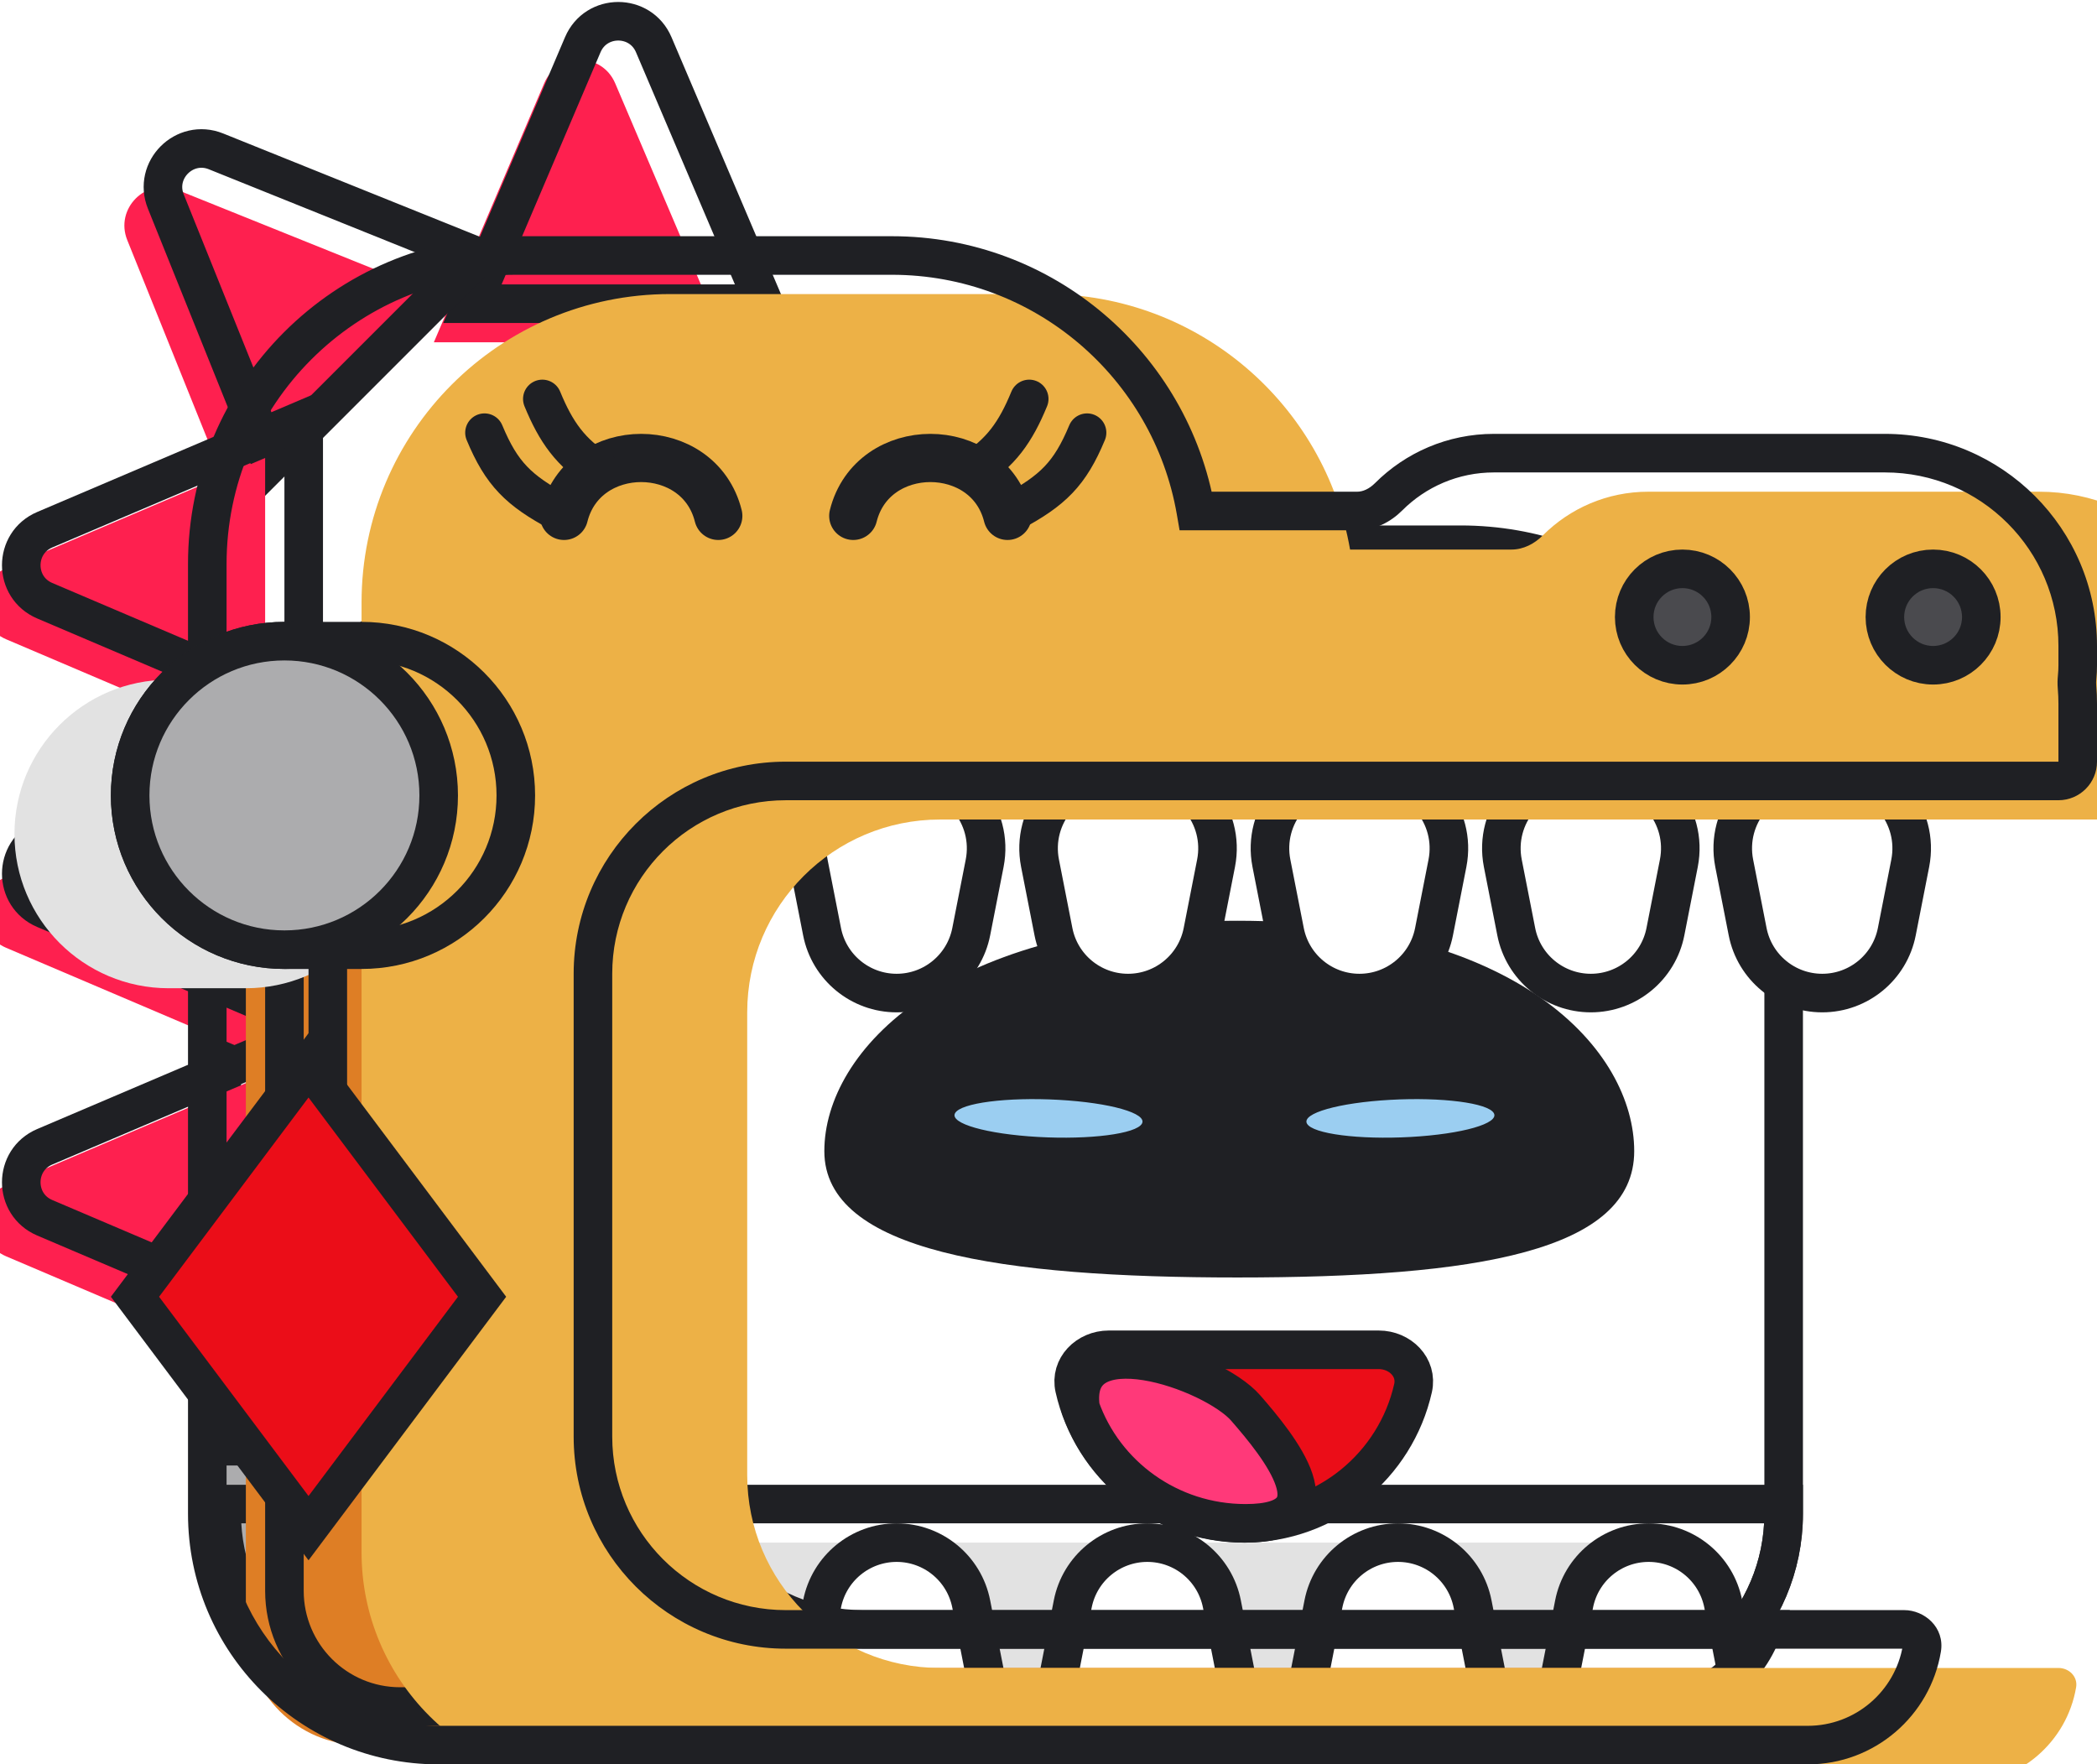 <svg width="435" height="366" viewBox="0 0 435 366" fill="none" xmlns="http://www.w3.org/2000/svg">
<g filter="url(#filter0_ii)">
<path d="M46 170C46 156.745 56.745 146 70 146H262C275.255 146 286 156.745 286 170V330C286 343.255 275.255 354 262 354H86C63.909 354 46 336.091 46 314V170Z" fill="#E2E2E2"/>
</g>
<path d="M46 170C46 156.745 56.745 146 70 146H262C275.255 146 286 156.745 286 170V330C286 343.255 275.255 354 262 354H86C63.909 354 46 336.091 46 314V170Z" stroke="#1F2024" stroke-width="8"/>
<g filter="url(#filter1_i)">
<path d="M46 312H286V314C286 336.091 268.091 354 246 354H86C63.909 354 46 336.091 46 314V312Z" fill="#ACACAE"/>
</g>
<path d="M46 312H286V314C286 336.091 268.091 354 246 354H86C63.909 354 46 336.091 46 314V312Z" stroke="#1F2024" stroke-width="8"/>
<g filter="url(#filter2_i)">
<path d="M146 170C146 156.745 156.745 146 170 146H346C359.255 146 370 156.745 370 170V314C370 336.091 352.091 354 330 354H186C163.909 354 146 336.091 146 314V170Z" fill="white"/>
</g>
<path d="M146 170C146 156.745 156.745 146 170 146H346C359.255 146 370 156.745 370 170V314C370 336.091 352.091 354 330 354H186C163.909 354 146 336.091 146 314V170Z" stroke="#1F2024" stroke-width="8"/>
<g filter="url(#filter3_i)">
<path d="M146 312H370V314C370 336.091 352.091 354 330 354H186C163.909 354 146 336.091 146 314V312Z" fill="#E2E2E2"/>
</g>
<path d="M146 312H370V314C370 336.091 352.091 354 330 354H186C163.909 354 146 336.091 146 314V312Z" stroke="#1F2024" stroke-width="8"/>
<g filter="url(#filter4_ddi)">
<path fill-rule="evenodd" clip-rule="evenodd" d="M260.68 191C319.055 191 343.001 217.939 343 238.792C342.999 259.644 310.09 265 260.68 265C211.881 265 175 259.644 175 238.792C175 217.939 200.392 191 260.68 191Z" fill="#1F2024"/>
<path fill-rule="evenodd" clip-rule="evenodd" d="M219.364 235.849C208.66 235.249 200.939 233.04 202.119 230.914C203.299 228.789 212.932 227.552 223.636 228.151C234.34 228.751 242.061 230.96 240.881 233.086C239.701 235.211 230.068 236.448 219.364 235.849Z" fill="#9BCEF1"/>
<path fill-rule="evenodd" clip-rule="evenodd" d="M296.636 235.849C285.932 236.448 276.299 235.211 275.119 233.086C273.939 230.96 281.66 228.751 292.364 228.151C303.068 227.552 312.701 228.789 313.881 230.914C315.061 233.04 307.34 235.249 296.636 235.849Z" fill="#9BCEF1"/>
</g>
<path d="M286 280C290.418 280 294.092 283.627 293.122 287.938C289.507 304.001 275.155 316 258 316C240.845 316 226.493 304.001 222.878 287.938C221.908 283.627 225.582 280 230 280H286Z" fill="#EB0D18" stroke="#1F2024" stroke-width="8"/>
<path d="M258.393 292.061C265.189 299.855 278.41 316 258.393 316C242.542 316 229.068 305.997 224.146 292.061C221.662 273.979 251.598 284.267 258.393 292.061Z" fill="#FF3979" stroke="#1F2024" stroke-width="8"/>
<g filter="url(#filter5_ii)">
<path d="M128.25 63H98L120.89 9.274C123.653 2.789 132.847 2.789 135.61 9.274L158.5 63H128.25Z" fill="#FE204F"/>
</g>
<path d="M128.25 63H98L120.89 9.274C123.653 2.789 132.847 2.789 135.61 9.274L158.5 63H128.25Z" stroke="#1F2024" stroke-width="8"/>
<g filter="url(#filter6_ii)">
<path d="M77.595 74.595L56.205 95.985L34.401 41.809C31.768 35.269 38.269 28.768 44.809 31.401L98.984 53.205L77.595 74.595Z" fill="#FE204F"/>
</g>
<path d="M77.595 74.595L56.205 95.985L34.401 41.809C31.768 35.269 38.269 28.768 44.809 31.401L98.984 53.205L77.595 74.595Z" stroke="#1F2024" stroke-width="8"/>
<g filter="url(#filter7_ii)">
<path d="M63 117.25V147.5L9.274 124.61C2.789 121.847 2.789 112.653 9.274 109.89L63 87V117.25Z" fill="#FE204F"/>
</g>
<path d="M63 117.25V147.5L9.274 124.61C2.789 121.847 2.789 112.653 9.274 109.89L63 87V117.25Z" stroke="#1F2024" stroke-width="8"/>
<g filter="url(#filter8_ii)">
<path d="M63 181.25V211.5L9.274 188.61C2.789 185.847 2.789 176.653 9.274 173.89L63 151V181.25Z" fill="#FE204F"/>
</g>
<path d="M63 181.25V211.5L9.274 188.61C2.789 185.847 2.789 176.653 9.274 173.89L63 151V181.25Z" stroke="#1F2024" stroke-width="8"/>
<g filter="url(#filter9_ii)">
<path d="M63 245.25V275.5L9.274 252.61C2.789 249.847 2.789 240.653 9.274 237.89L63 215V245.25Z" fill="#FE204F"/>
</g>
<path d="M63 245.25V275.5L9.274 252.61C2.789 249.847 2.789 240.653 9.274 237.89L63 215V245.25Z" stroke="#1F2024" stroke-width="8"/>
<g filter="url(#filter10_dii)">
<path d="M171.744 167.081C169.804 157.196 177.371 148 187.444 148H192.556C202.629 148 210.196 157.196 208.256 167.081L205.472 181.268C204.021 188.665 197.538 194 190 194C182.462 194 175.979 188.665 174.528 181.268L171.744 167.081Z" fill="white"/>
<path d="M171.744 167.081C169.804 157.196 177.371 148 187.444 148H192.556C202.629 148 210.196 157.196 208.256 167.081L205.472 181.268C204.021 188.665 197.538 194 190 194C182.462 194 175.979 188.665 174.528 181.268L171.744 167.081Z" stroke="#1F2024" stroke-width="8"/>
</g>
<g filter="url(#filter11_dii)">
<path d="M219.744 167.081C217.804 157.196 225.371 148 235.444 148H240.556C250.629 148 258.196 157.196 256.256 167.081L253.472 181.268C252.021 188.665 245.538 194 238 194C230.462 194 223.979 188.665 222.528 181.268L219.744 167.081Z" fill="white"/>
<path d="M219.744 167.081C217.804 157.196 225.371 148 235.444 148H240.556C250.629 148 258.196 157.196 256.256 167.081L253.472 181.268C252.021 188.665 245.538 194 238 194C230.462 194 223.979 188.665 222.528 181.268L219.744 167.081Z" stroke="#1F2024" stroke-width="8"/>
</g>
<g filter="url(#filter12_dii)">
<path d="M267.744 167.081C265.804 157.196 273.371 148 283.444 148H288.556C298.629 148 306.196 157.196 304.256 167.081L301.472 181.268C300.021 188.665 293.538 194 286 194C278.462 194 271.979 188.665 270.528 181.268L267.744 167.081Z" fill="white"/>
<path d="M267.744 167.081C265.804 157.196 273.371 148 283.444 148H288.556C298.629 148 306.196 157.196 304.256 167.081L301.472 181.268C300.021 188.665 293.538 194 286 194C278.462 194 271.979 188.665 270.528 181.268L267.744 167.081Z" stroke="#1F2024" stroke-width="8"/>
</g>
<g filter="url(#filter13_dii)">
<path d="M315.744 167.081C313.804 157.196 321.371 148 331.444 148H336.556C346.629 148 354.196 157.196 352.256 167.081L349.472 181.268C348.021 188.665 341.538 194 334 194C326.462 194 319.979 188.665 318.528 181.268L315.744 167.081Z" fill="white"/>
<path d="M315.744 167.081C313.804 157.196 321.371 148 331.444 148H336.556C346.629 148 354.196 157.196 352.256 167.081L349.472 181.268C348.021 188.665 341.538 194 334 194C326.462 194 319.979 188.665 318.528 181.268L315.744 167.081Z" stroke="#1F2024" stroke-width="8"/>
</g>
<g filter="url(#filter14_dii)">
<path d="M363.744 167.081C361.804 157.196 369.371 148 379.444 148H384.556C394.629 148 402.196 157.196 400.256 167.081L397.472 181.268C396.021 188.665 389.538 194 382 194C374.462 194 367.979 188.665 366.528 181.268L363.744 167.081Z" fill="white"/>
<path d="M363.744 167.081C361.804 157.196 369.371 148 379.444 148H384.556C394.629 148 402.196 157.196 400.256 167.081L397.472 181.268C396.021 188.665 389.538 194 382 194C374.462 194 367.979 188.665 366.528 181.268L363.744 167.081Z" stroke="#1F2024" stroke-width="8"/>
</g>
<g filter="url(#filter15_dii)">
<path d="M171.744 334.919C169.804 344.804 177.371 354 187.444 354H192.556C202.629 354 210.196 344.804 208.256 334.919L205.472 320.732C204.021 313.335 197.538 308 190 308C182.462 308 175.979 313.335 174.528 320.732L171.744 334.919Z" fill="white"/>
<path d="M171.744 334.919C169.804 344.804 177.371 354 187.444 354H192.556C202.629 354 210.196 344.804 208.256 334.919L205.472 320.732C204.021 313.335 197.538 308 190 308C182.462 308 175.979 313.335 174.528 320.732L171.744 334.919Z" stroke="#1F2024" stroke-width="8"/>
</g>
<g filter="url(#filter16_dii)">
<path d="M223.744 334.919C221.804 344.804 229.371 354 239.444 354H244.556C254.629 354 262.196 344.804 260.256 334.919L257.472 320.732C256.021 313.335 249.538 308 242 308C234.462 308 227.979 313.335 226.528 320.732L223.744 334.919Z" fill="white"/>
<path d="M223.744 334.919C221.804 344.804 229.371 354 239.444 354H244.556C254.629 354 262.196 344.804 260.256 334.919L257.472 320.732C256.021 313.335 249.538 308 242 308C234.462 308 227.979 313.335 226.528 320.732L223.744 334.919Z" stroke="#1F2024" stroke-width="8"/>
</g>
<g filter="url(#filter17_dii)">
<path d="M275.744 334.919C273.804 344.804 281.371 354 291.444 354H296.556C306.629 354 314.196 344.804 312.256 334.919L309.472 320.732C308.021 313.335 301.538 308 294 308C286.462 308 279.979 313.335 278.528 320.732L275.744 334.919Z" fill="white"/>
<path d="M275.744 334.919C273.804 344.804 281.371 354 291.444 354H296.556C306.629 354 314.196 344.804 312.256 334.919L309.472 320.732C308.021 313.335 301.538 308 294 308C286.462 308 279.979 313.335 278.528 320.732L275.744 334.919Z" stroke="#1F2024" stroke-width="8"/>
</g>
<g filter="url(#filter18_dii)">
<path d="M327.744 334.919C325.804 344.804 333.371 354 343.444 354H348.556C358.629 354 366.196 344.804 364.256 334.919L361.472 320.732C360.021 313.335 353.538 308 346 308C338.462 308 331.979 313.335 330.528 320.732L327.744 334.919Z" fill="white"/>
<path d="M327.744 334.919C325.804 344.804 333.371 354 343.444 354H348.556C358.629 354 366.196 344.804 364.256 334.919L361.472 320.732C360.021 313.335 353.538 308 346 308C338.462 308 331.979 313.335 330.528 320.732L327.744 334.919Z" stroke="#1F2024" stroke-width="8"/>
</g>
<g filter="url(#filter19_ii)">
<path fill-rule="evenodd" clip-rule="evenodd" d="M123 113C87.654 113 59 141.654 59 177V330C59 343.255 69.745 354 83 354H343C353.45 354 362.34 347.322 365.634 338H179C156.909 338 139 320.091 139 298V202C139 179.909 156.909 162 179 162H365.232C358.482 133.89 333.18 113 303 113H123Z" fill="#DE7E25"/>
</g>
<path d="M365.634 338L369.406 339.333L371.291 334H365.634V338ZM365.232 162V166H370.307L369.122 161.066L365.232 162ZM63 177C63 143.863 89.863 117 123 117V109C85.445 109 55 139.445 55 177H63ZM63 330V177H55V330H63ZM83 350C71.954 350 63 341.046 63 330H55C55 345.464 67.536 358 83 358V350ZM343 350H83V358H343V350ZM361.863 336.667C359.115 344.44 351.702 350 343 350V358C355.198 358 365.564 350.203 369.406 339.333L361.863 336.667ZM365.634 334H179V342H365.634V334ZM179 334C159.118 334 143 317.882 143 298H135C135 322.301 154.699 342 179 342V334ZM143 298V202H135V298H143ZM143 202C143 182.118 159.118 166 179 166V158C154.699 158 135 177.699 135 202H143ZM179 166H365.232V158H179V166ZM303 117C331.289 117 355.014 136.581 361.343 162.934L369.122 161.066C361.949 131.199 335.072 109 303 109V117ZM123 117H303V109H123V117Z" fill="#1F2024"/>
<g filter="url(#filter20_ii)">
<path fill-rule="evenodd" clip-rule="evenodd" d="M107 53C71.654 53 43 81.654 43 117V146V147V275V314C43 340.51 64.49 362 91 362H375C386.898 362 396.774 353.342 398.671 341.983C399.035 339.804 397.209 338 395 338H163C140.909 338 123 320.091 123 298V202C123 179.909 140.909 162 163 162H427C429.209 162 431 160.209 431 158V146C431 144.826 430.949 143.663 430.85 142.514C430.791 141.832 430.805 141.146 430.875 140.465C430.958 139.654 431 138.832 431 138V134C431 111.909 413.091 94 391 94H309.909C301.371 94 293.642 97.462 288.048 103.058C286.299 104.808 284.008 106 281.534 106H248.058C242.843 75.895 216.595 53 185 53H107Z" fill="#EDB146"/>
</g>
<path d="M398.671 341.983L394.726 341.324V341.324L398.671 341.983ZM430.85 142.514L434.835 142.17V142.17L430.85 142.514ZM430.875 140.465L434.854 140.871V140.871L430.875 140.465ZM288.048 103.058L290.877 105.886L288.048 103.058ZM248.058 106L244.117 106.683L244.692 110H248.058V106ZM47 117C47 83.863 73.863 57 107 57V49C69.445 49 39 79.445 39 117H47ZM47 146V117H39V146H47ZM39 146V147H47V146H39ZM39 147V275H47V147H39ZM39 275V314H47V275H39ZM39 314C39 342.719 62.281 366 91 366V358C66.7 358 47 338.301 47 314H39ZM91 366H375V358H91V366ZM375 366C388.885 366 400.402 355.898 402.616 342.642L394.726 341.324C393.145 350.787 384.911 358 375 358V366ZM402.616 342.642C403.463 337.572 399.2 334 395 334V342C395.021 342 394.977 342.01 394.9 341.929C394.857 341.883 394.797 341.801 394.757 341.678C394.715 341.546 394.71 341.418 394.726 341.324L402.616 342.642ZM395 334H163V342H395V334ZM163 334C143.118 334 127 317.882 127 298H119C119 322.301 138.699 342 163 342V334ZM127 298V202H119V298H127ZM127 202C127 182.118 143.118 166 163 166V158C138.699 158 119 177.699 119 202H127ZM163 166H427V158H163V166ZM427 166C431.418 166 435 162.418 435 158H427V166ZM435 158V146H427V158H435ZM435 146C435 144.711 434.944 143.433 434.835 142.17L426.865 142.858C426.954 143.893 427 144.941 427 146H435ZM434.835 142.17C434.801 141.771 434.807 141.338 434.854 140.871L426.896 140.059C426.804 140.954 426.782 141.893 426.865 142.858L434.835 142.17ZM434.854 140.871C434.951 139.926 435 138.968 435 138H427C427 138.696 426.965 139.383 426.896 140.059L434.854 140.871ZM435 138V134H427V138H435ZM435 134C435 109.699 415.301 90 391 90V98C410.882 98 427 114.118 427 134H435ZM391 90H309.909V98H391V90ZM309.909 90C300.268 90 291.533 93.914 285.219 100.23L290.877 105.886C295.752 101.009 302.475 98 309.909 98V90ZM285.219 100.23C284.021 101.429 282.696 102 281.534 102V110C285.321 110 288.576 108.188 290.877 105.886L285.219 100.23ZM281.534 102H248.058V110H281.534V102ZM185 57C214.617 57 239.229 78.462 244.117 106.683L252 105.317C246.458 73.328 218.574 49 185 49V57ZM107 57H185V49H107V57Z" fill="#1F2024"/>
<path d="M149 107.013C145 90.996 121 90.996 117 107.013" stroke="#1F2024" stroke-width="10" stroke-linecap="round" stroke-linejoin="round"/>
<path d="M116 106.255C107.614 101.764 104.048 98.296 100.5 89.755" stroke="#1F2024" stroke-width="8" stroke-linecap="round" stroke-linejoin="round"/>
<path d="M124.5 97.755C118.379 93.989 115.307 89.587 112.5 82.755" stroke="#1F2024" stroke-width="8" stroke-linecap="round" stroke-linejoin="round"/>
<path d="M177 107.013C181 90.996 205 90.996 209 107.013" stroke="#1F2024" stroke-width="10" stroke-linecap="round" stroke-linejoin="round"/>
<path d="M210 106.255C218.386 101.764 221.952 98.296 225.5 89.755" stroke="#1F2024" stroke-width="8" stroke-linecap="round" stroke-linejoin="round"/>
<path d="M201.5 97.755C207.621 93.989 210.693 89.587 213.5 82.755" stroke="#1F2024" stroke-width="8" stroke-linecap="round" stroke-linejoin="round"/>
<g filter="url(#filter21_di)">
<circle cx="381" cy="128" r="10" fill="#4A4A4E"/>
<circle cx="381" cy="128" r="10" stroke="#1F2024" stroke-width="8"/>
</g>
<g filter="url(#filter22_di)">
<circle cx="329" cy="128" r="10" fill="#4A4A4E"/>
<circle cx="329" cy="128" r="10" stroke="#1F2024" stroke-width="8"/>
</g>
<g filter="url(#filter23_d)">
<g filter="url(#filter24_i)">
<path d="M31 161C31 143.327 45.327 129 63 129H79C96.673 129 111 143.327 111 161C111 178.673 96.673 193 79 193H63C45.327 193 31 178.673 31 161Z" fill="#E2E2E2"/>
</g>
<path d="M31 161C31 143.327 45.327 129 63 129H79C96.673 129 111 143.327 111 161C111 178.673 96.673 193 79 193H63C45.327 193 31 178.673 31 161Z" stroke="#1F2024" stroke-width="8"/>
<g filter="url(#filter25_ii)">
<path d="M31 161C31 143.327 45.327 129 63 129C80.673 129 95 143.327 95 161C95 178.673 80.673 193 63 193C45.327 193 31 178.673 31 161Z" fill="#ACACAE"/>
</g>
<path d="M31 161C31 143.327 45.327 129 63 129C80.673 129 95 143.327 95 161C95 178.673 80.673 193 63 193C45.327 193 31 178.673 31 161Z" stroke="#1F2024" stroke-width="8"/>
<line x1="72" y1="191" x2="72" y2="231" stroke="#1F2024" stroke-width="8"/>
<g filter="url(#filter26_ii)">
<path d="M68 217L104 265L68 313L32 265L68 217Z" fill="#EB0D18"/>
</g>
<path d="M68 217L104 265L68 313L32 265L68 217Z" stroke="#1F2024" stroke-width="8"/>
</g>
<defs>
<filter id="filter0_ii" x="42" y="142" width="248" height="216" filterUnits="userSpaceOnUse" color-interpolation-filters="sRGB">
<feFlood flood-opacity="0" result="BackgroundImageFix"/>
<feBlend mode="normal" in="SourceGraphic" in2="BackgroundImageFix" result="shape"/>
<feColorMatrix in="SourceAlpha" type="matrix" values="0 0 0 0 0 0 0 0 0 0 0 0 0 0 0 0 0 0 127 0" result="hardAlpha"/>
<feOffset dy="-16"/>
<feComposite in2="hardAlpha" operator="arithmetic" k2="-1" k3="1"/>
<feColorMatrix type="matrix" values="0 0 0 0 0 0 0 0 0 0 0 0 0 0 0 0 0 0 0.25 0"/>
<feBlend mode="normal" in2="shape" result="effect1_innerShadow"/>
<feColorMatrix in="SourceAlpha" type="matrix" values="0 0 0 0 0 0 0 0 0 0 0 0 0 0 0 0 0 0 127 0" result="hardAlpha"/>
<feOffset dy="16"/>
<feComposite in2="hardAlpha" operator="arithmetic" k2="-1" k3="1"/>
<feColorMatrix type="matrix" values="0 0 0 0 1 0 0 0 0 1 0 0 0 0 1 0 0 0 0.25 0"/>
<feBlend mode="normal" in2="effect1_innerShadow" result="effect2_innerShadow"/>
</filter>
<filter id="filter1_i" x="42" y="308" width="248" height="50" filterUnits="userSpaceOnUse" color-interpolation-filters="sRGB">
<feFlood flood-opacity="0" result="BackgroundImageFix"/>
<feBlend mode="normal" in="SourceGraphic" in2="BackgroundImageFix" result="shape"/>
<feColorMatrix in="SourceAlpha" type="matrix" values="0 0 0 0 0 0 0 0 0 0 0 0 0 0 0 0 0 0 127 0" result="hardAlpha"/>
<feOffset dy="-8"/>
<feComposite in2="hardAlpha" operator="arithmetic" k2="-1" k3="1"/>
<feColorMatrix type="matrix" values="0 0 0 0 0 0 0 0 0 0 0 0 0 0 0 0 0 0 0.25 0"/>
<feBlend mode="normal" in2="shape" result="effect1_innerShadow"/>
</filter>
<filter id="filter2_i" x="142" y="142" width="232" height="216" filterUnits="userSpaceOnUse" color-interpolation-filters="sRGB">
<feFlood flood-opacity="0" result="BackgroundImageFix"/>
<feBlend mode="normal" in="SourceGraphic" in2="BackgroundImageFix" result="shape"/>
<feColorMatrix in="SourceAlpha" type="matrix" values="0 0 0 0 0 0 0 0 0 0 0 0 0 0 0 0 0 0 127 0" result="hardAlpha"/>
<feOffset dx="-24" dy="8"/>
<feComposite in2="hardAlpha" operator="arithmetic" k2="-1" k3="1"/>
<feColorMatrix type="matrix" values="0 0 0 0 1 0 0 0 0 1 0 0 0 0 1 0 0 0 0.25 0"/>
<feBlend mode="normal" in2="shape" result="effect1_innerShadow"/>
</filter>
<filter id="filter3_i" x="142" y="308" width="232" height="50" filterUnits="userSpaceOnUse" color-interpolation-filters="sRGB">
<feFlood flood-opacity="0" result="BackgroundImageFix"/>
<feBlend mode="normal" in="SourceGraphic" in2="BackgroundImageFix" result="shape"/>
<feColorMatrix in="SourceAlpha" type="matrix" values="0 0 0 0 0 0 0 0 0 0 0 0 0 0 0 0 0 0 127 0" result="hardAlpha"/>
<feOffset dx="-24" dy="8"/>
<feComposite in2="hardAlpha" operator="arithmetic" k2="-1" k3="1"/>
<feColorMatrix type="matrix" values="0 0 0 0 1 0 0 0 0 1 0 0 0 0 1 0 0 0 0.25 0"/>
<feBlend mode="normal" in2="shape" result="effect1_innerShadow"/>
</filter>
<filter id="filter4_ddi" x="170" y="191" width="177" height="74" filterUnits="userSpaceOnUse" color-interpolation-filters="sRGB">
<feFlood flood-opacity="0" result="BackgroundImageFix"/>
<feColorMatrix in="SourceAlpha" type="matrix" values="0 0 0 0 0 0 0 0 0 0 0 0 0 0 0 0 0 0 127 0" result="hardAlpha"/>
<feOffset dx="-4"/>
<feColorMatrix type="matrix" values="0 0 0 0 1 0 0 0 0 1 0 0 0 0 1 0 0 0 0.25 0"/>
<feBlend mode="normal" in2="BackgroundImageFix" result="effect1_dropShadow"/>
<feColorMatrix in="SourceAlpha" type="matrix" values="0 0 0 0 0 0 0 0 0 0 0 0 0 0 0 0 0 0 127 0" result="hardAlpha"/>
<feOffset dx="4"/>
<feColorMatrix type="matrix" values="0 0 0 0 0 0 0 0 0 0 0 0 0 0 0 0 0 0 0.25 0"/>
<feBlend mode="normal" in2="effect1_dropShadow" result="effect2_dropShadow"/>
<feBlend mode="normal" in="SourceGraphic" in2="effect2_dropShadow" result="shape"/>
<feColorMatrix in="SourceAlpha" type="matrix" values="0 0 0 0 0 0 0 0 0 0 0 0 0 0 0 0 0 0 127 0" result="hardAlpha"/>
<feOffset dx="-4"/>
<feComposite in2="hardAlpha" operator="arithmetic" k2="-1" k3="1"/>
<feColorMatrix type="matrix" values="0 0 0 0 0 0 0 0 0 0 0 0 0 0 0 0 0 0 0.25 0"/>
<feBlend mode="normal" in2="shape" result="effect3_innerShadow"/>
</filter>
<filter id="filter5_ii" x="91.948" y="0.41" width="72.604" height="66.59" filterUnits="userSpaceOnUse" color-interpolation-filters="sRGB">
<feFlood flood-opacity="0" result="BackgroundImageFix"/>
<feBlend mode="normal" in="SourceGraphic" in2="BackgroundImageFix" result="shape"/>
<feColorMatrix in="SourceAlpha" type="matrix" values="0 0 0 0 0 0 0 0 0 0 0 0 0 0 0 0 0 0 127 0" result="hardAlpha"/>
<feOffset dx="16"/>
<feComposite in2="hardAlpha" operator="arithmetic" k2="-1" k3="1"/>
<feColorMatrix type="matrix" values="0 0 0 0 0 0 0 0 0 0 0 0 0 0 0 0 0 0 0.25 0"/>
<feBlend mode="normal" in2="shape" result="effect1_innerShadow"/>
<feColorMatrix in="SourceAlpha" type="matrix" values="0 0 0 0 0 0 0 0 0 0 0 0 0 0 0 0 0 0 127 0" result="hardAlpha"/>
<feOffset dx="-24" dy="8"/>
<feComposite in2="hardAlpha" operator="arithmetic" k2="-1" k3="1"/>
<feColorMatrix type="matrix" values="0 0 0 0 1 0 0 0 0 1 0 0 0 0 1 0 0 0 0.25 0"/>
<feBlend mode="normal" in2="effect1_innerShadow" result="effect2_innerShadow"/>
</filter>
<filter id="filter6_ii" x="29.791" y="26.791" width="76.302" height="76.302" filterUnits="userSpaceOnUse" color-interpolation-filters="sRGB">
<feFlood flood-opacity="0" result="BackgroundImageFix"/>
<feBlend mode="normal" in="SourceGraphic" in2="BackgroundImageFix" result="shape"/>
<feColorMatrix in="SourceAlpha" type="matrix" values="0 0 0 0 0 0 0 0 0 0 0 0 0 0 0 0 0 0 127 0" result="hardAlpha"/>
<feOffset dx="16"/>
<feComposite in2="hardAlpha" operator="arithmetic" k2="-1" k3="1"/>
<feColorMatrix type="matrix" values="0 0 0 0 0 0 0 0 0 0 0 0 0 0 0 0 0 0 0.25 0"/>
<feBlend mode="normal" in2="shape" result="effect1_innerShadow"/>
<feColorMatrix in="SourceAlpha" type="matrix" values="0 0 0 0 0 0 0 0 0 0 0 0 0 0 0 0 0 0 127 0" result="hardAlpha"/>
<feOffset dx="-24" dy="8"/>
<feComposite in2="hardAlpha" operator="arithmetic" k2="-1" k3="1"/>
<feColorMatrix type="matrix" values="0 0 0 0 1 0 0 0 0 1 0 0 0 0 1 0 0 0 0.25 0"/>
<feBlend mode="normal" in2="effect1_innerShadow" result="effect2_innerShadow"/>
</filter>
<filter id="filter7_ii" x="0.41" y="80.948" width="66.59" height="72.604" filterUnits="userSpaceOnUse" color-interpolation-filters="sRGB">
<feFlood flood-opacity="0" result="BackgroundImageFix"/>
<feBlend mode="normal" in="SourceGraphic" in2="BackgroundImageFix" result="shape"/>
<feColorMatrix in="SourceAlpha" type="matrix" values="0 0 0 0 0 0 0 0 0 0 0 0 0 0 0 0 0 0 127 0" result="hardAlpha"/>
<feOffset dx="16"/>
<feComposite in2="hardAlpha" operator="arithmetic" k2="-1" k3="1"/>
<feColorMatrix type="matrix" values="0 0 0 0 0 0 0 0 0 0 0 0 0 0 0 0 0 0 0.25 0"/>
<feBlend mode="normal" in2="shape" result="effect1_innerShadow"/>
<feColorMatrix in="SourceAlpha" type="matrix" values="0 0 0 0 0 0 0 0 0 0 0 0 0 0 0 0 0 0 127 0" result="hardAlpha"/>
<feOffset dx="-24" dy="8"/>
<feComposite in2="hardAlpha" operator="arithmetic" k2="-1" k3="1"/>
<feColorMatrix type="matrix" values="0 0 0 0 1 0 0 0 0 1 0 0 0 0 1 0 0 0 0.25 0"/>
<feBlend mode="normal" in2="effect1_innerShadow" result="effect2_innerShadow"/>
</filter>
<filter id="filter8_ii" x="0.41" y="144.948" width="66.59" height="72.604" filterUnits="userSpaceOnUse" color-interpolation-filters="sRGB">
<feFlood flood-opacity="0" result="BackgroundImageFix"/>
<feBlend mode="normal" in="SourceGraphic" in2="BackgroundImageFix" result="shape"/>
<feColorMatrix in="SourceAlpha" type="matrix" values="0 0 0 0 0 0 0 0 0 0 0 0 0 0 0 0 0 0 127 0" result="hardAlpha"/>
<feOffset dx="16"/>
<feComposite in2="hardAlpha" operator="arithmetic" k2="-1" k3="1"/>
<feColorMatrix type="matrix" values="0 0 0 0 0 0 0 0 0 0 0 0 0 0 0 0 0 0 0.25 0"/>
<feBlend mode="normal" in2="shape" result="effect1_innerShadow"/>
<feColorMatrix in="SourceAlpha" type="matrix" values="0 0 0 0 0 0 0 0 0 0 0 0 0 0 0 0 0 0 127 0" result="hardAlpha"/>
<feOffset dx="-24" dy="8"/>
<feComposite in2="hardAlpha" operator="arithmetic" k2="-1" k3="1"/>
<feColorMatrix type="matrix" values="0 0 0 0 1 0 0 0 0 1 0 0 0 0 1 0 0 0 0.25 0"/>
<feBlend mode="normal" in2="effect1_innerShadow" result="effect2_innerShadow"/>
</filter>
<filter id="filter9_ii" x="0.41" y="208.948" width="66.59" height="72.604" filterUnits="userSpaceOnUse" color-interpolation-filters="sRGB">
<feFlood flood-opacity="0" result="BackgroundImageFix"/>
<feBlend mode="normal" in="SourceGraphic" in2="BackgroundImageFix" result="shape"/>
<feColorMatrix in="SourceAlpha" type="matrix" values="0 0 0 0 0 0 0 0 0 0 0 0 0 0 0 0 0 0 127 0" result="hardAlpha"/>
<feOffset dx="16"/>
<feComposite in2="hardAlpha" operator="arithmetic" k2="-1" k3="1"/>
<feColorMatrix type="matrix" values="0 0 0 0 0 0 0 0 0 0 0 0 0 0 0 0 0 0 0.25 0"/>
<feBlend mode="normal" in2="shape" result="effect1_innerShadow"/>
<feColorMatrix in="SourceAlpha" type="matrix" values="0 0 0 0 0 0 0 0 0 0 0 0 0 0 0 0 0 0 127 0" result="hardAlpha"/>
<feOffset dx="-24" dy="8"/>
<feComposite in2="hardAlpha" operator="arithmetic" k2="-1" k3="1"/>
<feColorMatrix type="matrix" values="0 0 0 0 1 0 0 0 0 1 0 0 0 0 1 0 0 0 0.25 0"/>
<feBlend mode="normal" in2="effect1_innerShadow" result="effect2_innerShadow"/>
</filter>
<filter id="filter10_dii" x="163.438" y="144" width="49.124" height="58" filterUnits="userSpaceOnUse" color-interpolation-filters="sRGB">
<feFlood flood-opacity="0" result="BackgroundImageFix"/>
<feColorMatrix in="SourceAlpha" type="matrix" values="0 0 0 0 0 0 0 0 0 0 0 0 0 0 0 0 0 0 127 0" result="hardAlpha"/>
<feOffset dx="-4" dy="4"/>
<feColorMatrix type="matrix" values="0 0 0 0 0 0 0 0 0 0 0 0 0 0 0 0 0 0 0.25 0"/>
<feBlend mode="normal" in2="BackgroundImageFix" result="effect1_dropShadow"/>
<feBlend mode="normal" in="SourceGraphic" in2="effect1_dropShadow" result="shape"/>
<feColorMatrix in="SourceAlpha" type="matrix" values="0 0 0 0 0 0 0 0 0 0 0 0 0 0 0 0 0 0 127 0" result="hardAlpha"/>
<feOffset dx="16"/>
<feComposite in2="hardAlpha" operator="arithmetic" k2="-1" k3="1"/>
<feColorMatrix type="matrix" values="0 0 0 0 0 0 0 0 0 0 0 0 0 0 0 0 0 0 0.25 0"/>
<feBlend mode="normal" in2="shape" result="effect2_innerShadow"/>
<feColorMatrix in="SourceAlpha" type="matrix" values="0 0 0 0 0 0 0 0 0 0 0 0 0 0 0 0 0 0 127 0" result="hardAlpha"/>
<feOffset dx="-16" dy="8"/>
<feComposite in2="hardAlpha" operator="arithmetic" k2="-1" k3="1"/>
<feColorMatrix type="matrix" values="0 0 0 0 1 0 0 0 0 1 0 0 0 0 1 0 0 0 0.25 0"/>
<feBlend mode="normal" in2="effect2_innerShadow" result="effect3_innerShadow"/>
</filter>
<filter id="filter11_dii" x="211.438" y="144" width="49.124" height="58" filterUnits="userSpaceOnUse" color-interpolation-filters="sRGB">
<feFlood flood-opacity="0" result="BackgroundImageFix"/>
<feColorMatrix in="SourceAlpha" type="matrix" values="0 0 0 0 0 0 0 0 0 0 0 0 0 0 0 0 0 0 127 0" result="hardAlpha"/>
<feOffset dx="-4" dy="4"/>
<feColorMatrix type="matrix" values="0 0 0 0 0 0 0 0 0 0 0 0 0 0 0 0 0 0 0.25 0"/>
<feBlend mode="normal" in2="BackgroundImageFix" result="effect1_dropShadow"/>
<feBlend mode="normal" in="SourceGraphic" in2="effect1_dropShadow" result="shape"/>
<feColorMatrix in="SourceAlpha" type="matrix" values="0 0 0 0 0 0 0 0 0 0 0 0 0 0 0 0 0 0 127 0" result="hardAlpha"/>
<feOffset dx="16"/>
<feComposite in2="hardAlpha" operator="arithmetic" k2="-1" k3="1"/>
<feColorMatrix type="matrix" values="0 0 0 0 0 0 0 0 0 0 0 0 0 0 0 0 0 0 0.25 0"/>
<feBlend mode="normal" in2="shape" result="effect2_innerShadow"/>
<feColorMatrix in="SourceAlpha" type="matrix" values="0 0 0 0 0 0 0 0 0 0 0 0 0 0 0 0 0 0 127 0" result="hardAlpha"/>
<feOffset dx="-16" dy="8"/>
<feComposite in2="hardAlpha" operator="arithmetic" k2="-1" k3="1"/>
<feColorMatrix type="matrix" values="0 0 0 0 1 0 0 0 0 1 0 0 0 0 1 0 0 0 0.25 0"/>
<feBlend mode="normal" in2="effect2_innerShadow" result="effect3_innerShadow"/>
</filter>
<filter id="filter12_dii" x="259.438" y="144" width="49.124" height="58" filterUnits="userSpaceOnUse" color-interpolation-filters="sRGB">
<feFlood flood-opacity="0" result="BackgroundImageFix"/>
<feColorMatrix in="SourceAlpha" type="matrix" values="0 0 0 0 0 0 0 0 0 0 0 0 0 0 0 0 0 0 127 0" result="hardAlpha"/>
<feOffset dx="-4" dy="4"/>
<feColorMatrix type="matrix" values="0 0 0 0 0 0 0 0 0 0 0 0 0 0 0 0 0 0 0.25 0"/>
<feBlend mode="normal" in2="BackgroundImageFix" result="effect1_dropShadow"/>
<feBlend mode="normal" in="SourceGraphic" in2="effect1_dropShadow" result="shape"/>
<feColorMatrix in="SourceAlpha" type="matrix" values="0 0 0 0 0 0 0 0 0 0 0 0 0 0 0 0 0 0 127 0" result="hardAlpha"/>
<feOffset dx="16"/>
<feComposite in2="hardAlpha" operator="arithmetic" k2="-1" k3="1"/>
<feColorMatrix type="matrix" values="0 0 0 0 0 0 0 0 0 0 0 0 0 0 0 0 0 0 0.25 0"/>
<feBlend mode="normal" in2="shape" result="effect2_innerShadow"/>
<feColorMatrix in="SourceAlpha" type="matrix" values="0 0 0 0 0 0 0 0 0 0 0 0 0 0 0 0 0 0 127 0" result="hardAlpha"/>
<feOffset dx="-16" dy="8"/>
<feComposite in2="hardAlpha" operator="arithmetic" k2="-1" k3="1"/>
<feColorMatrix type="matrix" values="0 0 0 0 1 0 0 0 0 1 0 0 0 0 1 0 0 0 0.25 0"/>
<feBlend mode="normal" in2="effect2_innerShadow" result="effect3_innerShadow"/>
</filter>
<filter id="filter13_dii" x="307.438" y="144" width="49.124" height="58" filterUnits="userSpaceOnUse" color-interpolation-filters="sRGB">
<feFlood flood-opacity="0" result="BackgroundImageFix"/>
<feColorMatrix in="SourceAlpha" type="matrix" values="0 0 0 0 0 0 0 0 0 0 0 0 0 0 0 0 0 0 127 0" result="hardAlpha"/>
<feOffset dx="-4" dy="4"/>
<feColorMatrix type="matrix" values="0 0 0 0 0 0 0 0 0 0 0 0 0 0 0 0 0 0 0.25 0"/>
<feBlend mode="normal" in2="BackgroundImageFix" result="effect1_dropShadow"/>
<feBlend mode="normal" in="SourceGraphic" in2="effect1_dropShadow" result="shape"/>
<feColorMatrix in="SourceAlpha" type="matrix" values="0 0 0 0 0 0 0 0 0 0 0 0 0 0 0 0 0 0 127 0" result="hardAlpha"/>
<feOffset dx="16"/>
<feComposite in2="hardAlpha" operator="arithmetic" k2="-1" k3="1"/>
<feColorMatrix type="matrix" values="0 0 0 0 0 0 0 0 0 0 0 0 0 0 0 0 0 0 0.25 0"/>
<feBlend mode="normal" in2="shape" result="effect2_innerShadow"/>
<feColorMatrix in="SourceAlpha" type="matrix" values="0 0 0 0 0 0 0 0 0 0 0 0 0 0 0 0 0 0 127 0" result="hardAlpha"/>
<feOffset dx="-16" dy="8"/>
<feComposite in2="hardAlpha" operator="arithmetic" k2="-1" k3="1"/>
<feColorMatrix type="matrix" values="0 0 0 0 1 0 0 0 0 1 0 0 0 0 1 0 0 0 0.25 0"/>
<feBlend mode="normal" in2="effect2_innerShadow" result="effect3_innerShadow"/>
</filter>
<filter id="filter14_dii" x="355.438" y="144" width="49.124" height="58" filterUnits="userSpaceOnUse" color-interpolation-filters="sRGB">
<feFlood flood-opacity="0" result="BackgroundImageFix"/>
<feColorMatrix in="SourceAlpha" type="matrix" values="0 0 0 0 0 0 0 0 0 0 0 0 0 0 0 0 0 0 127 0" result="hardAlpha"/>
<feOffset dx="-4" dy="4"/>
<feColorMatrix type="matrix" values="0 0 0 0 0 0 0 0 0 0 0 0 0 0 0 0 0 0 0.25 0"/>
<feBlend mode="normal" in2="BackgroundImageFix" result="effect1_dropShadow"/>
<feBlend mode="normal" in="SourceGraphic" in2="effect1_dropShadow" result="shape"/>
<feColorMatrix in="SourceAlpha" type="matrix" values="0 0 0 0 0 0 0 0 0 0 0 0 0 0 0 0 0 0 127 0" result="hardAlpha"/>
<feOffset dx="16"/>
<feComposite in2="hardAlpha" operator="arithmetic" k2="-1" k3="1"/>
<feColorMatrix type="matrix" values="0 0 0 0 0 0 0 0 0 0 0 0 0 0 0 0 0 0 0.25 0"/>
<feBlend mode="normal" in2="shape" result="effect2_innerShadow"/>
<feColorMatrix in="SourceAlpha" type="matrix" values="0 0 0 0 0 0 0 0 0 0 0 0 0 0 0 0 0 0 127 0" result="hardAlpha"/>
<feOffset dx="-16" dy="8"/>
<feComposite in2="hardAlpha" operator="arithmetic" k2="-1" k3="1"/>
<feColorMatrix type="matrix" values="0 0 0 0 1 0 0 0 0 1 0 0 0 0 1 0 0 0 0.25 0"/>
<feBlend mode="normal" in2="effect2_innerShadow" result="effect3_innerShadow"/>
</filter>
<filter id="filter15_dii" x="163.438" y="304" width="49.124" height="58" filterUnits="userSpaceOnUse" color-interpolation-filters="sRGB">
<feFlood flood-opacity="0" result="BackgroundImageFix"/>
<feColorMatrix in="SourceAlpha" type="matrix" values="0 0 0 0 0 0 0 0 0 0 0 0 0 0 0 0 0 0 127 0" result="hardAlpha"/>
<feOffset dx="-4" dy="4"/>
<feColorMatrix type="matrix" values="0 0 0 0 0 0 0 0 0 0 0 0 0 0 0 0 0 0 0.25 0"/>
<feBlend mode="normal" in2="BackgroundImageFix" result="effect1_dropShadow"/>
<feBlend mode="normal" in="SourceGraphic" in2="effect1_dropShadow" result="shape"/>
<feColorMatrix in="SourceAlpha" type="matrix" values="0 0 0 0 0 0 0 0 0 0 0 0 0 0 0 0 0 0 127 0" result="hardAlpha"/>
<feOffset dx="16"/>
<feComposite in2="hardAlpha" operator="arithmetic" k2="-1" k3="1"/>
<feColorMatrix type="matrix" values="0 0 0 0 0 0 0 0 0 0 0 0 0 0 0 0 0 0 0.25 0"/>
<feBlend mode="normal" in2="shape" result="effect2_innerShadow"/>
<feColorMatrix in="SourceAlpha" type="matrix" values="0 0 0 0 0 0 0 0 0 0 0 0 0 0 0 0 0 0 127 0" result="hardAlpha"/>
<feOffset dx="-16" dy="8"/>
<feComposite in2="hardAlpha" operator="arithmetic" k2="-1" k3="1"/>
<feColorMatrix type="matrix" values="0 0 0 0 1 0 0 0 0 1 0 0 0 0 1 0 0 0 0.25 0"/>
<feBlend mode="normal" in2="effect2_innerShadow" result="effect3_innerShadow"/>
</filter>
<filter id="filter16_dii" x="215.438" y="304" width="49.124" height="58" filterUnits="userSpaceOnUse" color-interpolation-filters="sRGB">
<feFlood flood-opacity="0" result="BackgroundImageFix"/>
<feColorMatrix in="SourceAlpha" type="matrix" values="0 0 0 0 0 0 0 0 0 0 0 0 0 0 0 0 0 0 127 0" result="hardAlpha"/>
<feOffset dx="-4" dy="4"/>
<feColorMatrix type="matrix" values="0 0 0 0 0 0 0 0 0 0 0 0 0 0 0 0 0 0 0.25 0"/>
<feBlend mode="normal" in2="BackgroundImageFix" result="effect1_dropShadow"/>
<feBlend mode="normal" in="SourceGraphic" in2="effect1_dropShadow" result="shape"/>
<feColorMatrix in="SourceAlpha" type="matrix" values="0 0 0 0 0 0 0 0 0 0 0 0 0 0 0 0 0 0 127 0" result="hardAlpha"/>
<feOffset dx="16"/>
<feComposite in2="hardAlpha" operator="arithmetic" k2="-1" k3="1"/>
<feColorMatrix type="matrix" values="0 0 0 0 0 0 0 0 0 0 0 0 0 0 0 0 0 0 0.25 0"/>
<feBlend mode="normal" in2="shape" result="effect2_innerShadow"/>
<feColorMatrix in="SourceAlpha" type="matrix" values="0 0 0 0 0 0 0 0 0 0 0 0 0 0 0 0 0 0 127 0" result="hardAlpha"/>
<feOffset dx="-16" dy="8"/>
<feComposite in2="hardAlpha" operator="arithmetic" k2="-1" k3="1"/>
<feColorMatrix type="matrix" values="0 0 0 0 1 0 0 0 0 1 0 0 0 0 1 0 0 0 0.25 0"/>
<feBlend mode="normal" in2="effect2_innerShadow" result="effect3_innerShadow"/>
</filter>
<filter id="filter17_dii" x="267.438" y="304" width="49.124" height="58" filterUnits="userSpaceOnUse" color-interpolation-filters="sRGB">
<feFlood flood-opacity="0" result="BackgroundImageFix"/>
<feColorMatrix in="SourceAlpha" type="matrix" values="0 0 0 0 0 0 0 0 0 0 0 0 0 0 0 0 0 0 127 0" result="hardAlpha"/>
<feOffset dx="-4" dy="4"/>
<feColorMatrix type="matrix" values="0 0 0 0 0 0 0 0 0 0 0 0 0 0 0 0 0 0 0.25 0"/>
<feBlend mode="normal" in2="BackgroundImageFix" result="effect1_dropShadow"/>
<feBlend mode="normal" in="SourceGraphic" in2="effect1_dropShadow" result="shape"/>
<feColorMatrix in="SourceAlpha" type="matrix" values="0 0 0 0 0 0 0 0 0 0 0 0 0 0 0 0 0 0 127 0" result="hardAlpha"/>
<feOffset dx="16"/>
<feComposite in2="hardAlpha" operator="arithmetic" k2="-1" k3="1"/>
<feColorMatrix type="matrix" values="0 0 0 0 0 0 0 0 0 0 0 0 0 0 0 0 0 0 0.25 0"/>
<feBlend mode="normal" in2="shape" result="effect2_innerShadow"/>
<feColorMatrix in="SourceAlpha" type="matrix" values="0 0 0 0 0 0 0 0 0 0 0 0 0 0 0 0 0 0 127 0" result="hardAlpha"/>
<feOffset dx="-16" dy="8"/>
<feComposite in2="hardAlpha" operator="arithmetic" k2="-1" k3="1"/>
<feColorMatrix type="matrix" values="0 0 0 0 1 0 0 0 0 1 0 0 0 0 1 0 0 0 0.25 0"/>
<feBlend mode="normal" in2="effect2_innerShadow" result="effect3_innerShadow"/>
</filter>
<filter id="filter18_dii" x="319.438" y="304" width="49.124" height="58" filterUnits="userSpaceOnUse" color-interpolation-filters="sRGB">
<feFlood flood-opacity="0" result="BackgroundImageFix"/>
<feColorMatrix in="SourceAlpha" type="matrix" values="0 0 0 0 0 0 0 0 0 0 0 0 0 0 0 0 0 0 127 0" result="hardAlpha"/>
<feOffset dx="-4" dy="4"/>
<feColorMatrix type="matrix" values="0 0 0 0 0 0 0 0 0 0 0 0 0 0 0 0 0 0 0.25 0"/>
<feBlend mode="normal" in2="BackgroundImageFix" result="effect1_dropShadow"/>
<feBlend mode="normal" in="SourceGraphic" in2="effect1_dropShadow" result="shape"/>
<feColorMatrix in="SourceAlpha" type="matrix" values="0 0 0 0 0 0 0 0 0 0 0 0 0 0 0 0 0 0 127 0" result="hardAlpha"/>
<feOffset dx="16"/>
<feComposite in2="hardAlpha" operator="arithmetic" k2="-1" k3="1"/>
<feColorMatrix type="matrix" values="0 0 0 0 0 0 0 0 0 0 0 0 0 0 0 0 0 0 0.25 0"/>
<feBlend mode="normal" in2="shape" result="effect2_innerShadow"/>
<feColorMatrix in="SourceAlpha" type="matrix" values="0 0 0 0 0 0 0 0 0 0 0 0 0 0 0 0 0 0 127 0" result="hardAlpha"/>
<feOffset dx="-16" dy="8"/>
<feComposite in2="hardAlpha" operator="arithmetic" k2="-1" k3="1"/>
<feColorMatrix type="matrix" values="0 0 0 0 1 0 0 0 0 1 0 0 0 0 1 0 0 0 0.25 0"/>
<feBlend mode="normal" in2="effect2_innerShadow" result="effect3_innerShadow"/>
</filter>
<filter id="filter19_ii" x="55" y="109" width="316.291" height="249" filterUnits="userSpaceOnUse" color-interpolation-filters="sRGB">
<feFlood flood-opacity="0" result="BackgroundImageFix"/>
<feBlend mode="normal" in="SourceGraphic" in2="BackgroundImageFix" result="shape"/>
<feColorMatrix in="SourceAlpha" type="matrix" values="0 0 0 0 0 0 0 0 0 0 0 0 0 0 0 0 0 0 127 0" result="hardAlpha"/>
<feOffset dx="16"/>
<feComposite in2="hardAlpha" operator="arithmetic" k2="-1" k3="1"/>
<feColorMatrix type="matrix" values="0 0 0 0 0 0 0 0 0 0 0 0 0 0 0 0 0 0 0.25 0"/>
<feBlend mode="normal" in2="shape" result="effect1_innerShadow"/>
<feColorMatrix in="SourceAlpha" type="matrix" values="0 0 0 0 0 0 0 0 0 0 0 0 0 0 0 0 0 0 127 0" result="hardAlpha"/>
<feOffset dx="-24" dy="8"/>
<feComposite in2="hardAlpha" operator="arithmetic" k2="-1" k3="1"/>
<feColorMatrix type="matrix" values="0 0 0 0 1 0 0 0 0 1 0 0 0 0 1 0 0 0 0.25 0"/>
<feBlend mode="normal" in2="effect1_innerShadow" result="effect2_innerShadow"/>
</filter>
<filter id="filter20_ii" x="39" y="49" width="396" height="317" filterUnits="userSpaceOnUse" color-interpolation-filters="sRGB">
<feFlood flood-opacity="0" result="BackgroundImageFix"/>
<feBlend mode="normal" in="SourceGraphic" in2="BackgroundImageFix" result="shape"/>
<feColorMatrix in="SourceAlpha" type="matrix" values="0 0 0 0 0 0 0 0 0 0 0 0 0 0 0 0 0 0 127 0" result="hardAlpha"/>
<feOffset dx="48"/>
<feComposite in2="hardAlpha" operator="arithmetic" k2="-1" k3="1"/>
<feColorMatrix type="matrix" values="0 0 0 0 0 0 0 0 0 0 0 0 0 0 0 0 0 0 0.25 0"/>
<feBlend mode="normal" in2="shape" result="effect1_innerShadow"/>
<feColorMatrix in="SourceAlpha" type="matrix" values="0 0 0 0 0 0 0 0 0 0 0 0 0 0 0 0 0 0 127 0" result="hardAlpha"/>
<feOffset dx="-16" dy="8"/>
<feComposite in2="hardAlpha" operator="arithmetic" k2="-1" k3="1"/>
<feColorMatrix type="matrix" values="0 0 0 0 1 0 0 0 0 1 0 0 0 0 1 0 0 0 0.25 0"/>
<feBlend mode="normal" in2="effect1_innerShadow" result="effect2_innerShadow"/>
</filter>
<filter id="filter21_di" x="367" y="114" width="32" height="28" filterUnits="userSpaceOnUse" color-interpolation-filters="sRGB">
<feFlood flood-opacity="0" result="BackgroundImageFix"/>
<feColorMatrix in="SourceAlpha" type="matrix" values="0 0 0 0 0 0 0 0 0 0 0 0 0 0 0 0 0 0 127 0" result="hardAlpha"/>
<feOffset dx="4"/>
<feColorMatrix type="matrix" values="0 0 0 0 0 0 0 0 0 0 0 0 0 0 0 0 0 0 0.25 0"/>
<feBlend mode="normal" in2="BackgroundImageFix" result="effect1_dropShadow"/>
<feBlend mode="normal" in="SourceGraphic" in2="effect1_dropShadow" result="shape"/>
<feColorMatrix in="SourceAlpha" type="matrix" values="0 0 0 0 0 0 0 0 0 0 0 0 0 0 0 0 0 0 127 0" result="hardAlpha"/>
<feOffset dx="16"/>
<feComposite in2="hardAlpha" operator="arithmetic" k2="-1" k3="1"/>
<feColorMatrix type="matrix" values="0 0 0 0 0 0 0 0 0 0 0 0 0 0 0 0 0 0 0.25 0"/>
<feBlend mode="normal" in2="shape" result="effect2_innerShadow"/>
</filter>
<filter id="filter22_di" x="315" y="114" width="32" height="28" filterUnits="userSpaceOnUse" color-interpolation-filters="sRGB">
<feFlood flood-opacity="0" result="BackgroundImageFix"/>
<feColorMatrix in="SourceAlpha" type="matrix" values="0 0 0 0 0 0 0 0 0 0 0 0 0 0 0 0 0 0 127 0" result="hardAlpha"/>
<feOffset dx="4"/>
<feColorMatrix type="matrix" values="0 0 0 0 0 0 0 0 0 0 0 0 0 0 0 0 0 0 0.25 0"/>
<feBlend mode="normal" in2="BackgroundImageFix" result="effect1_dropShadow"/>
<feBlend mode="normal" in="SourceGraphic" in2="effect1_dropShadow" result="shape"/>
<feColorMatrix in="SourceAlpha" type="matrix" values="0 0 0 0 0 0 0 0 0 0 0 0 0 0 0 0 0 0 127 0" result="hardAlpha"/>
<feOffset dx="16"/>
<feComposite in2="hardAlpha" operator="arithmetic" k2="-1" k3="1"/>
<feColorMatrix type="matrix" values="0 0 0 0 0 0 0 0 0 0 0 0 0 0 0 0 0 0 0.25 0"/>
<feBlend mode="normal" in2="shape" result="effect2_innerShadow"/>
</filter>
<filter id="filter23_d" x="12" y="121" width="114" height="202.667" filterUnits="userSpaceOnUse" color-interpolation-filters="sRGB">
<feFlood flood-opacity="0" result="BackgroundImageFix"/>
<feColorMatrix in="SourceAlpha" type="matrix" values="0 0 0 0 0 0 0 0 0 0 0 0 0 0 0 0 0 0 127 0" result="hardAlpha"/>
<feOffset dx="-4" dy="4"/>
<feColorMatrix type="matrix" values="0 0 0 0 0 0 0 0 0 0 0 0 0 0 0 0 0 0 0.25 0"/>
<feBlend mode="normal" in2="BackgroundImageFix" result="effect1_dropShadow"/>
<feBlend mode="normal" in="SourceGraphic" in2="effect1_dropShadow" result="shape"/>
</filter>
<filter id="filter24_i" x="27" y="125" width="88" height="72" filterUnits="userSpaceOnUse" color-interpolation-filters="sRGB">
<feFlood flood-opacity="0" result="BackgroundImageFix"/>
<feBlend mode="normal" in="SourceGraphic" in2="BackgroundImageFix" result="shape"/>
<feColorMatrix in="SourceAlpha" type="matrix" values="0 0 0 0 0 0 0 0 0 0 0 0 0 0 0 0 0 0 127 0" result="hardAlpha"/>
<feOffset dx="-24" dy="8"/>
<feComposite in2="hardAlpha" operator="arithmetic" k2="-1" k3="1"/>
<feColorMatrix type="matrix" values="0 0 0 0 1 0 0 0 0 1 0 0 0 0 1 0 0 0 0.25 0"/>
<feBlend mode="normal" in2="shape" result="effect1_innerShadow"/>
</filter>
<filter id="filter25_ii" x="27" y="125" width="72" height="72" filterUnits="userSpaceOnUse" color-interpolation-filters="sRGB">
<feFlood flood-opacity="0" result="BackgroundImageFix"/>
<feBlend mode="normal" in="SourceGraphic" in2="BackgroundImageFix" result="shape"/>
<feColorMatrix in="SourceAlpha" type="matrix" values="0 0 0 0 0 0 0 0 0 0 0 0 0 0 0 0 0 0 127 0" result="hardAlpha"/>
<feOffset dy="-16"/>
<feComposite in2="hardAlpha" operator="arithmetic" k2="-1" k3="1"/>
<feColorMatrix type="matrix" values="0 0 0 0 0 0 0 0 0 0 0 0 0 0 0 0 0 0 0.25 0"/>
<feBlend mode="normal" in2="shape" result="effect1_innerShadow"/>
<feColorMatrix in="SourceAlpha" type="matrix" values="0 0 0 0 0 0 0 0 0 0 0 0 0 0 0 0 0 0 127 0" result="hardAlpha"/>
<feOffset dy="16"/>
<feComposite in2="hardAlpha" operator="arithmetic" k2="-1" k3="1"/>
<feColorMatrix type="matrix" values="0 0 0 0 1 0 0 0 0 1 0 0 0 0 1 0 0 0 0.25 0"/>
<feBlend mode="normal" in2="effect1_innerShadow" result="effect2_innerShadow"/>
</filter>
<filter id="filter26_ii" x="27" y="210.333" width="82" height="109.333" filterUnits="userSpaceOnUse" color-interpolation-filters="sRGB">
<feFlood flood-opacity="0" result="BackgroundImageFix"/>
<feBlend mode="normal" in="SourceGraphic" in2="BackgroundImageFix" result="shape"/>
<feColorMatrix in="SourceAlpha" type="matrix" values="0 0 0 0 0 0 0 0 0 0 0 0 0 0 0 0 0 0 127 0" result="hardAlpha"/>
<feOffset dy="-16"/>
<feComposite in2="hardAlpha" operator="arithmetic" k2="-1" k3="1"/>
<feColorMatrix type="matrix" values="0 0 0 0 0 0 0 0 0 0 0 0 0 0 0 0 0 0 0.25 0"/>
<feBlend mode="normal" in2="shape" result="effect1_innerShadow"/>
<feColorMatrix in="SourceAlpha" type="matrix" values="0 0 0 0 0 0 0 0 0 0 0 0 0 0 0 0 0 0 127 0" result="hardAlpha"/>
<feOffset dy="16"/>
<feComposite in2="hardAlpha" operator="arithmetic" k2="-1" k3="1"/>
<feColorMatrix type="matrix" values="0 0 0 0 1 0 0 0 0 1 0 0 0 0 1 0 0 0 0.25 0"/>
<feBlend mode="normal" in2="effect1_innerShadow" result="effect2_innerShadow"/>
</filter>
</defs>
</svg>
